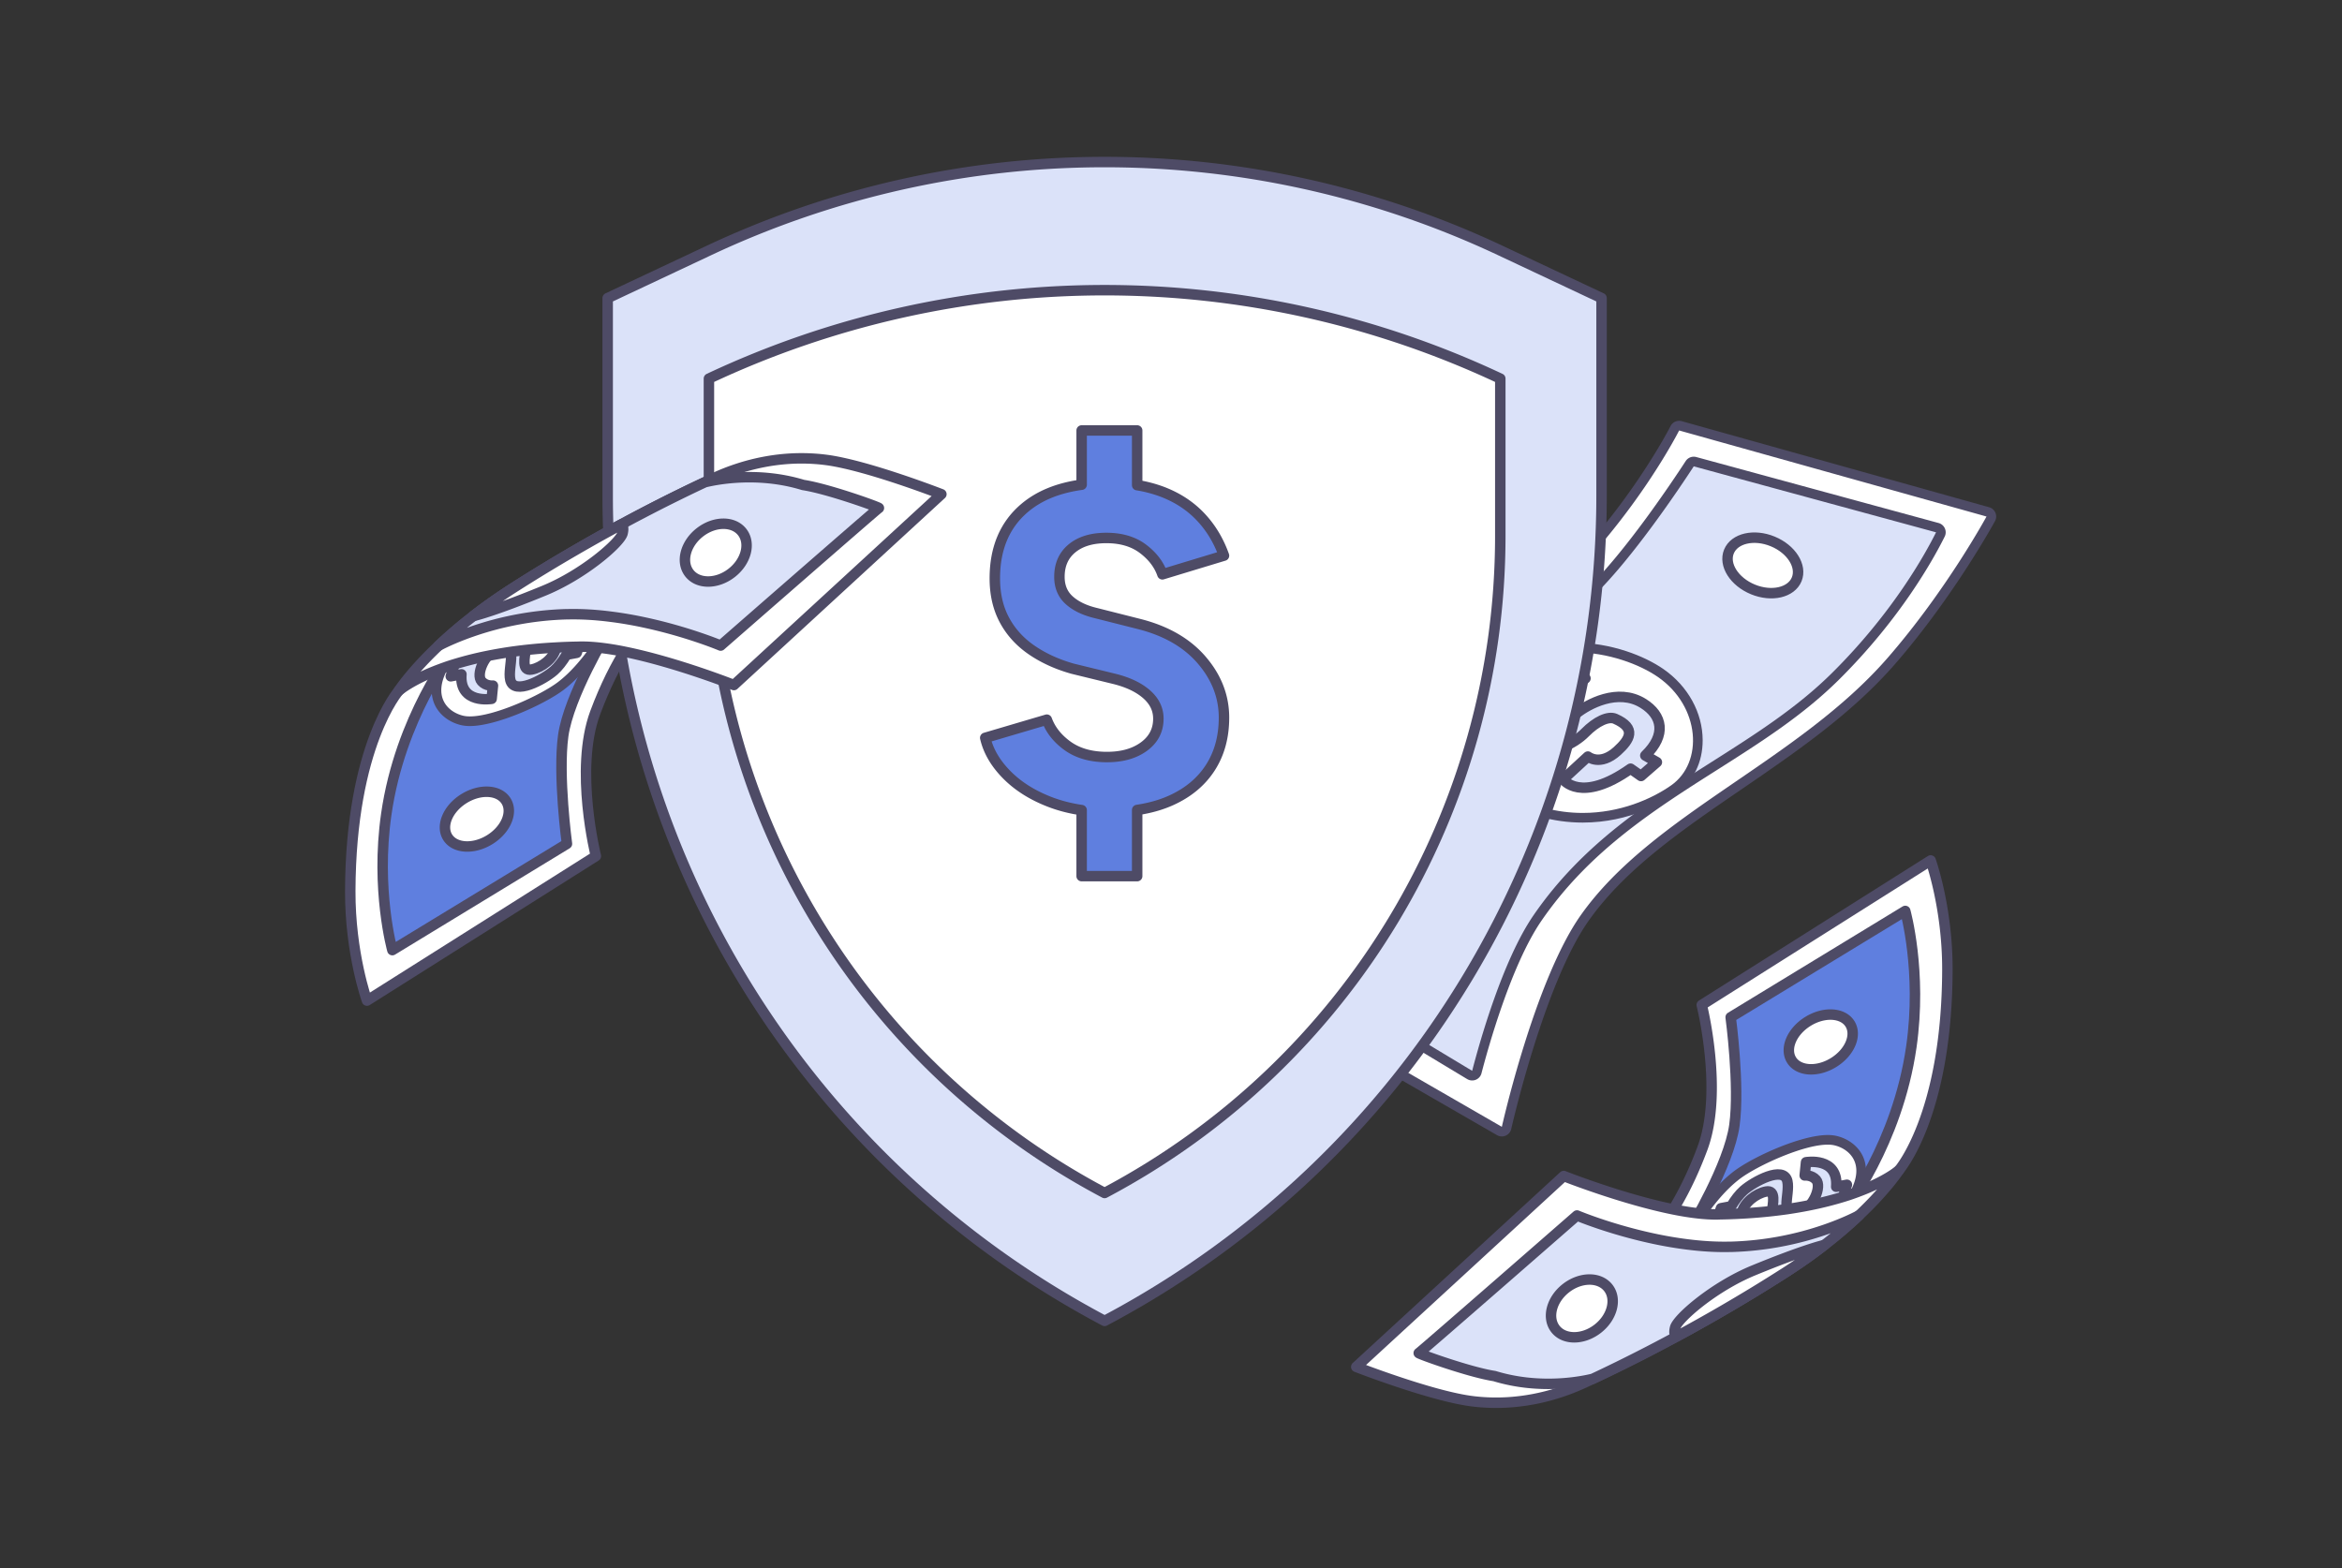 <svg xmlns="http://www.w3.org/2000/svg" width="448" height="300" fill="none" viewBox="0 0 448 300"><rect x="0" y="0" width="448" height="300" fill="#333333" stroke="none"/><path fill="#fff" d="M287.287 216.495a.9.9 0 0 1-.461-.124l-60.097-34.652a.92.92 0 0 1-.413-1.097c.209-.612 5.275-15.143 18.53-26.947 5.16-4.594 15.706-12.605 25.904-20.351 11.036-8.383 22.448-17.051 26.71-21.152 14.775-14.217 22.839-30.073 22.918-30.231a.92.92 0 0 1 1.073-.474l58.797 16.463a.925.925 0 0 1 .562 1.328c-.076.14-7.742 14.194-18.916 27.077-8.244 9.503-18.891 16.794-29.189 23.846-11.535 7.899-22.432 15.361-29.539 25.398-8.653 12.223-14.917 39.917-14.98 40.195a.92.92 0 0 1-.899.721"/><path fill="#4E4B66" d="M321.203 82.355 380 98.818s-7.564 13.957-18.802 26.912c-17.237 19.872-45.098 29.986-58.784 49.316-8.861 12.515-15.126 40.527-15.126 40.527l-60.099-34.653s5.045-14.778 18.271-26.556c10.731-9.556 44.395-33.594 52.64-41.528 15.073-14.504 23.103-30.481 23.103-30.481m0-1.845c-.683 0-1.328.381-1.648 1.016-.079.157-8.083 15.883-22.734 29.981-4.223 4.064-15.613 12.716-26.628 21.082-10.213 7.757-20.773 15.779-25.959 20.397-13.434 11.963-18.578 26.716-18.79 27.338-.285.835.06 1.754.824 2.194l60.098 34.653a1.85 1.85 0 0 0 1.663.09 1.84 1.84 0 0 0 1.059-1.286c.062-.276 6.288-27.796 14.832-39.863 7.012-9.904 17.842-17.319 29.308-25.171 10.345-7.084 21.042-14.409 29.364-24.002 11.239-12.958 18.954-27.1 19.03-27.242a1.842 1.842 0 0 0-1.124-2.655L321.7 80.578a1.8 1.8 0 0 0-.497-.068"/><path fill="#DBE2F9" d="M281.609 205.787a.9.9 0 0 1-.475-.133l-44.944-27.075a.92.92 0 0 1-.385-1.123c.503-1.3 1.467-3.435 3.202-6.226 2.554-4.112 7.375-10.547 15.834-17.861 5.209-4.503 12.945-10.538 21.135-16.928 10.939-8.536 22.196-17.32 28.142-23.022 7.431-7.128 16.504-20.711 19.107-24.704a.92.92 0 0 1 1.015-.386l46.349 12.621a.923.923 0 0 1 .583 1.301c-2.143 4.309-8.395 15.585-20.112 27.188-6.801 6.735-14.735 11.773-23.135 17.106-12.07 7.665-24.544 15.586-33.818 29.08-5.737 8.347-10.027 23.39-11.605 29.471a.92.92 0 0 1-.893.691"/><path fill="#4E4B66" d="m323.998 89.22 46.348 12.62c-2.016 4.054-8.229 15.353-19.934 26.943-6.733 6.667-14.628 11.681-22.987 16.988-12.142 7.711-24.698 15.683-34.078 29.332-5.897 8.581-10.297 24.213-11.737 29.762l-44.945-27.076c.456-1.176 1.395-3.287 3.126-6.072 2.52-4.057 7.282-10.411 15.654-17.65 5.2-4.495 12.942-10.535 21.138-16.93 10.91-8.513 22.192-17.315 28.174-23.052 7.557-7.249 16.796-21.115 19.241-24.866m0-1.846c-.613 0-1.199.307-1.545.838-2.59 3.972-11.611 17.48-18.973 24.542-5.914 5.672-17.158 14.445-28.032 22.929-8.214 6.408-15.973 12.462-21.209 16.989-8.548 7.39-13.427 13.906-16.015 18.071-1.769 2.847-2.76 5.041-3.279 6.379-.324.836 0 1.784.768 2.247l44.945 27.076a1.85 1.85 0 0 0 1.649.128c.539-.22.942-.681 1.088-1.245 1.222-4.707 5.659-20.721 11.472-29.181 9.167-13.337 21.561-21.208 33.547-28.819 8.445-5.362 16.421-10.427 23.296-17.234 11.818-11.703 18.125-23.083 20.288-27.432a1.845 1.845 0 0 0-1.167-2.601l-46.348-12.622a2 2 0 0 0-.485-.064"/><path fill="#fff" d="M302.76 156.448c-5.473-.001-10.79-1.509-15.801-4.482-5.084-3.018-7.867-6.618-8.272-10.701-.371-3.743 1.38-7.659 4.804-10.742 4.84-4.359 10.9-6.664 17.524-6.664 7.063 0 13.229 2.528 16.643 4.892 4.446 3.079 7.108 7.888 7.121 12.863.011 3.924-1.661 7.35-4.585 9.399-2.333 1.634-8.703 5.435-17.434 5.435"/><path fill="#4E4B66" d="M301.015 124.782c6.684 0 12.736 2.385 16.119 4.728 8.146 5.642 8.767 16.379 2.531 20.748-3.738 2.618-9.787 5.268-16.904 5.268-4.757 0-9.991-1.184-15.331-4.353-11.441-6.79-8.435-15.36-3.322-19.964 5.283-4.759 11.316-6.427 16.907-6.427m0-1.845c-6.856 0-13.129 2.387-18.142 6.901-3.643 3.282-5.503 7.48-5.103 11.519.542 5.469 5.041 9.219 8.719 11.402 5.156 3.06 10.63 4.611 16.272 4.611 8.995 0 15.558-3.917 17.962-5.602 3.176-2.225 4.99-5.927 4.979-10.157-.014-5.276-2.825-10.367-7.518-13.618-3.529-2.444-9.893-5.056-17.169-5.056"/><path fill="#fff" stroke="#4E4B66" stroke-linecap="round" stroke-linejoin="round" stroke-width="2" d="M274.075 165.033c3.806 2.089 5.691 5.969 4.21 8.667s-5.766 3.192-9.572 1.103-5.691-5.969-4.21-8.667 5.766-3.192 9.572-1.103m65.019-61.453c3.578 1.469 5.635 4.716 4.594 7.253s-4.786 3.402-8.365 1.933c-3.578-1.469-5.635-4.716-4.594-7.253 1.042-2.536 4.787-3.402 8.365-1.933"/><path fill="#DBE2F9" stroke="#4E4B66" stroke-linecap="round" stroke-linejoin="round" stroke-width="2" d="m313.91 148.461 3.036-2.644-2.219-1.274c4.129-3.977 3.243-7.694-.392-9.966-4.882-3.052-10.675.205-12.815 1.928s-4.157 3.004-6.076 2.476c-1.583-.435-1.399-3.092.327-4.918 2.545-2.693 4.018-1.595 4.018-1.595l3.497-2.69s-5.049-2.64-9.46 1.282l-2.014-.814-2.146 1.979 1.855.972c-2.459 2.843-1.641 7.166.283 8.68 4.443 3.498 9.565.171 11.384-1.679 2.175-2.212 4.478-3.255 5.778-2.681 4.104 1.812 2.841 3.939.4 6.158-3.291 2.992-5.62 1.067-5.62 1.067l-4.737 4.37s3.354 4.704 12.905-2.052z"/><path fill="#DBE2F9" stroke="#4E4B66" stroke-linecap="round" stroke-linejoin="round" stroke-width="2" d="M211.301 252.704c-58.47-30.958-95.059-91.697-95.059-157.866V57.033l19.364-9.112a177.77 177.77 0 0 1 151.39 0l19.365 9.112v37.805c0 66.169-36.589 126.908-95.06 157.866"/><path fill="#fff" stroke="#4E4B66" stroke-linecap="round" stroke-linejoin="round" stroke-width="2" d="M211.3 228.233c-46.557-24.636-75.691-73.016-75.691-125.692V72.435a177.77 177.77 0 0 1 151.382 0v30.106c0 52.676-29.133 101.056-75.691 125.692"/><path fill="#5F7FDF" stroke="#4E4B66" stroke-linecap="round" stroke-linejoin="round" stroke-width="2" d="m217.722 119.336-8.015-2.028q-3.283-.771-5.165-2.462-1.884-1.688-1.883-4.489-.001-3.476 2.413-5.456t6.566-1.98q4.248 0 7.001 2.076 2.752 2.078 3.717 4.877l11.78-3.573q-1.545-4.345-4.538-7.483-2.994-3.136-7.387-4.78a25 25 0 0 0-4.682-1.22V82.355h-10.622v10.374q-6.784.93-10.959 4.496-5.649 4.828-5.649 13.421 0 4.54 1.835 7.966 1.833 3.428 5.214 5.745 3.379 2.318 7.821 3.573l7.918 1.931q3.958.967 6.228 2.945 2.268 1.98 2.269 4.683-.001 3.38-2.849 5.407t-7.386 1.931q-4.346-.094-7.194-2.172-2.849-2.076-3.911-4.973l-11.779 3.476q.868 3.766 4.103 7.049t8.256 5.214c1.901.732 3.932 1.248 6.083 1.564v12.63h10.622v-12.657c2.394-.36 4.556-.963 6.469-1.827q4.924-2.22 7.531-6.276t2.607-9.559q0-6.083-4.296-11.056-4.298-4.972-12.118-6.904"/><path fill="#fff" stroke="#4E4B66" stroke-linecap="round" stroke-linejoin="round" stroke-width="2" d="M132.821 109.927c-.651 1.521-11.405 6.12-18.969 26.444-4.031 10.832.135 27.409.135 27.409l-43.786 27.647s-3.243-9.023-3.2-20.995c.099-27.858 9.295-38.304 9.295-38.304l6.78-6.68z"/><path fill="#5F7FDF" d="M86.65 124.368s-10.095 12.84-12.76 31.409c-2.074 14.439 1.163 25.995 1.163 25.995l33.401-20.337s-1.76-13.07-.717-20.668 8.483-19.884 8.483-19.884"/><path stroke="#4E4B66" stroke-linecap="round" stroke-linejoin="round" stroke-width="2" d="M86.65 124.368s-10.095 12.84-12.76 31.409c-2.074 14.439 1.163 25.995 1.163 25.995l33.401-20.337s-1.76-13.07-.717-20.668 8.483-19.884 8.483-19.884"/><path fill="#fff" d="M89.899 137.981c-.56 0-1.067-.053-1.507-.158-2.02-.479-3.67-1.767-4.417-3.447-.592-1.33-.926-3.592.84-6.818 2.992-5.462 7.027-10.673 7.067-10.725a.93.93 0 0 1 .642-.353l25.919-2.432.087-.003a.922.922 0 0 1 .781 1.412c-.382.609-.801 1.306-1.258 2.063-2.603 4.322-6.167 10.242-10.819 13.75-3.5 2.64-12.522 6.711-17.335 6.711"/><path fill="#4E4B66" d="M118.527 114.968c-2.472 3.941-6.511 11.539-11.851 15.565-3.31 2.496-12.11 6.526-16.78 6.526q-.72.002-1.295-.133c-2.796-.663-5.97-3.464-2.98-8.924 2.99-5.461 6.986-10.603 6.986-10.603zm0-1.845q-.085 0-.172.008l-25.92 2.432a1.84 1.84 0 0 0-1.285.704c-.166.215-4.12 5.323-7.147 10.849-1.947 3.556-1.55 6.115-.874 7.635.863 1.941 2.75 3.425 5.046 3.97a7.5 7.5 0 0 0 1.72.182c5.073 0 14.208-4.119 17.892-6.897 4.794-3.615 8.561-9.87 11.053-14.009.453-.752.87-1.444 1.25-2.049a1.846 1.846 0 0 0-1.563-2.825"/><path fill="#DBE2F9" stroke="#4E4B66" stroke-linecap="round" stroke-linejoin="round" stroke-width="2" d="m109.543 122.574 1.705-.394-.934 2.72-1.955.366c-.717 1.226-1.599 2.338-2.374 3.021-1.947 1.716-7.674 4.83-8.371 1.792-.602-2.623 1.93-7.512-2.696-5.806-2.215.817-3.943 4.762-2.796 6.064.858.974 2.176.828 2.176.828l-.252 2.531s-6.217 1.084-5.778-4.675l.002-.017-2.049.383.826-2.58 1.923-.443c1.296-2.931 4.146-5.559 6.953-6.409 3.273-.992 5.066 1.714 4.734 3.826s-.91 4.659 1.013 4.309 4.288-2.146 4.683-4.165-1.828-2.614-1.828-2.614l1.228-2.984s3.195-.263 3.888 1.968c.199.639.135 1.433-.098 2.279"/><path fill="#fff" stroke="#4E4B66" stroke-linecap="round" stroke-linejoin="round" stroke-width="2" d="M84.17 128.02c-5.342 1.986-7.672 3.95-7.9 4.141v-.009c.218-.338 2.515-3.788 7.633-8.625a87 87 0 0 1 6.643-5.666l.01-.001c.263-.211.527-.413.79-.625a.1.1 0 0 1 .036-.021c.81-.607 1.648-1.226 2.522-1.847.035-.03.07-.06.115-.081.84-.591 1.715-1.194 2.627-1.799.435-.287.869-.575 1.321-.863a316 316 0 0 1 12.177-7.416C120.24 99.343 128.977 95 134.832 92.259c.638-.291 1.229-.57 1.795-.829 6.048-2.772 12.678-4.121 19.309-3.65.779.05 1.57.138 2.354.243 7.864 1.103 21.787 6.522 21.787 6.522l-39.689 36.511s-11.065-4.386-20.965-6.381a54 54 0 0 0-4.931-.777 36 36 0 0 0-1.552-.129 24 24 0 0 0-1.925-.049c-.102-.003-.204.004-.305.01-1.514.026-2.962.074-4.352.156a98 98 0 0 0-8.698.838q-2.32.346-4.359.757a66 66 0 0 0-7.343 1.905 60 60 0 0 0-1.789.634"/><path fill="#DBE2F9" stroke="#4E4B66" stroke-linecap="round" stroke-linejoin="round" stroke-width="2" d="M83.905 123.527a87 87 0 0 1 6.644-5.666c-.027.011-.036.011-.036.011.272-.212.554-.424.836-.637a.1.1 0 0 1 .036-.021c.8-.616 1.647-1.235 2.522-1.847.035-.03.07-.06.115-.081a88 88 0 0 1 2.627-1.799c.434-.287.868-.575 1.32-.863a318 318 0 0 1 12.177-7.416c10.097-5.865 18.833-10.208 24.689-12.949 1.728-.427 9.884-2.2 18.797.525 4.78.731 14.492 4.235 14.494 4.402-.244.08-30.273 26.319-30.273 26.319s-6.254-2.631-14.541-4.408a74 74 0 0 0-6.609-1.129c-2.684-.342-5.45-.521-8.191-.452-.102-.003-.203-.006-.305.001a60.4 60.4 0 0 0-18.133 3.388c-3.208 1.125-5.365 2.2-6.169 2.622"/><path fill="#fff" stroke="#4E4B66" stroke-linecap="round" stroke-linejoin="round" stroke-width="2" d="M90.51 117.872c.272-.212.554-.424.836-.637a.1.1 0 0 1 .035-.021 69 69 0 0 1 2.523-1.847c.035-.03.07-.06.115-.082.838-.6 1.714-1.193 2.627-1.798.434-.288.868-.575 1.32-.863a317 317 0 0 1 12.177-7.416 323 323 0 0 1 8.666-4.847c.248.122.569.508.285 1.663-.439 1.767-7.371 7.831-15.012 10.975-9.28 3.816-13.09 4.758-13.527 4.861l-.01.001a.1.1 0 0 1-.035.011m-4.891 42.274c-1.339-2.182.085-5.491 3.18-7.389s6.689-1.668 8.028.514c1.338 2.182-.085 5.49-3.18 7.389-3.095 1.898-6.69 1.668-8.028-.514m46.233-50.501c-1.666-2.153-.747-5.653 2.051-7.817s6.416-2.173 8.081-.02c1.666 2.153.748 5.653-2.05 7.817s-6.416 2.174-8.082.02M306.695 246.12c.651-1.52 11.405-6.119 18.969-26.443 4.031-10.832-.136-27.409-.136-27.409l43.786-27.647s3.244 9.023 3.201 20.995c-.099 27.858-9.296 38.303-9.296 38.303l-6.78 6.68z"/><path fill="#5F7FDF" d="M352.861 231.679s10.095-12.84 12.761-31.408c2.074-14.439-1.164-25.995-1.164-25.995l-33.4 20.337s1.76 13.07.716 20.667c-1.043 7.598-8.482 19.885-8.482 19.885"/><path stroke="#4E4B66" stroke-linecap="round" stroke-linejoin="round" stroke-width="2" d="M352.861 231.679s10.095-12.84 12.761-31.408c2.074-14.439-1.164-25.995-1.164-25.995l-33.4 20.337s1.76 13.07.716 20.667c-1.043 7.598-8.482 19.885-8.482 19.885"/><path fill="#fff" d="M320.987 242.003a.923.923 0 0 1-.781-1.413c.382-.608.801-1.306 1.258-2.063 2.603-4.321 6.167-10.241 10.818-13.75 3.501-2.638 12.522-6.71 17.336-6.71.56 0 1.067.053 1.508.158 2.018.478 3.669 1.766 4.416 3.446.592 1.33.926 3.593-.84 6.818-2.992 5.462-7.025 10.673-7.066 10.725a.93.93 0 0 1-.642.353l-25.92 2.432z"/><path fill="#4E4B66" d="M349.619 218.989c.478 0 .913.042 1.294.133 2.797.663 5.971 3.464 2.98 8.924-2.991 5.461-6.986 10.603-6.986 10.603l-25.92 2.431c2.473-3.941 6.511-11.539 11.851-15.565 3.31-2.496 12.111-6.526 16.781-6.526m0-1.844c-5.073 0-14.208 4.12-17.891 6.897-4.795 3.615-8.562 9.87-11.054 14.009-.453.753-.87 1.445-1.249 2.049a1.846 1.846 0 0 0 1.735 2.817l25.92-2.431a1.85 1.85 0 0 0 1.284-.705c.167-.215 4.12-5.323 7.147-10.849 1.947-3.556 1.55-6.115.874-7.635-.863-1.941-2.749-3.425-5.046-3.97a7.5 7.5 0 0 0-1.72-.182"/><path fill="#DBE2F9" stroke="#4E4B66" stroke-linecap="round" stroke-linejoin="round" stroke-width="2" d="m329.975 233.474-1.705.394.934-2.72 1.955-.366c.716-1.226 1.599-2.338 2.374-3.021 1.947-1.716 7.674-4.83 8.371-1.792.602 2.623-1.93 7.512 2.696 5.806 2.215-.817 3.943-4.762 2.796-6.064-.858-.974-2.176-.828-2.176-.828l.252-2.531s6.217-1.083 5.778 4.675l-.002.017 2.049-.383-.827 2.58-1.922.444c-1.296 2.93-4.146 5.558-6.953 6.408-3.273.992-5.066-1.714-4.734-3.826s.909-4.659-1.013-4.309c-1.923.35-4.289 2.146-4.683 4.165s1.828 2.614 1.828 2.614l-1.228 2.985s-3.195.263-3.888-1.969c-.199-.639-.135-1.433.098-2.279"/><path fill="#fff" stroke="#4E4B66" stroke-linecap="round" stroke-linejoin="round" stroke-width="2" d="M355.347 228.027c5.341-1.985 7.671-3.95 7.899-4.14l.001.009c-.218.338-2.516 3.788-7.633 8.624a87 87 0 0 1-6.644 5.667l-.009.001c-.264.211-.528.413-.791.624-.009.01-.027.021-.036.021a119 119 0 0 1-2.522 1.848.5.5 0 0 1-.115.081 114 114 0 0 1-2.627 1.799c-.434.287-.868.574-1.321.863a316 316 0 0 1-12.176 7.415c-10.097 5.866-18.833 10.209-24.689 12.949-.637.292-1.229.571-1.794.83-6.048 2.771-12.679 4.121-19.309 3.649a34 34 0 0 1-2.355-.243c-7.863-1.102-21.787-6.521-21.787-6.521l39.69-36.511s11.064 4.386 20.964 6.381c1.695.341 3.367.611 4.931.776.531.058 1.051.098 1.552.13.668.039 1.307.062 1.926.049.102.003.203-.004.304-.011 1.514-.025 2.962-.073 4.352-.155a99 99 0 0 0 8.698-.838q2.32-.346 4.359-.757a66 66 0 0 0 7.344-1.905 58 58 0 0 0 1.788-.635"/><path fill="#DBE2F9" stroke="#4E4B66" stroke-linecap="round" stroke-linejoin="round" stroke-width="2" d="M355.61 232.52a87 87 0 0 1-6.644 5.667l.036-.012c-.272.212-.554.425-.836.637-.008.01-.026.021-.036.021-.8.616-1.647 1.236-2.522 1.848a.5.5 0 0 1-.115.081c-.838.6-1.714 1.194-2.627 1.799-.434.287-.868.574-1.32.863a318 318 0 0 1-12.177 7.415c-10.097 5.865-18.833 10.209-24.689 12.949-1.728.428-9.884 2.201-18.797-.524-4.78-.731-14.492-4.236-14.494-4.402.244-.081 30.274-26.319 30.274-26.319s6.254 2.631 14.54 4.408c2.091.454 4.317.844 6.609 1.129 2.684.341 5.45.521 8.191.452.102.003.203.005.305-.002a60.4 60.4 0 0 0 18.133-3.387c3.208-1.126 5.365-2.2 6.169-2.623"/><path fill="#fff" stroke="#4E4B66" stroke-linecap="round" stroke-linejoin="round" stroke-width="2" d="M349.004 238.176c-.272.211-.554.424-.836.637-.009.009-.026.02-.036.02-.8.617-1.647 1.236-2.522 1.848a.5.5 0 0 1-.115.081c-.838.6-1.715 1.194-2.627 1.799-.434.287-.868.575-1.321.863a317 317 0 0 1-12.176 7.416 323 323 0 0 1-8.666 4.847c-.248-.123-.57-.508-.285-1.664.439-1.766 7.371-7.831 15.012-10.975 9.279-3.815 13.09-4.758 13.527-4.86l.009-.001c.027-.011.036-.011.036-.011m4.894-42.273c1.339 2.182-.085 5.49-3.18 7.388-3.094 1.899-6.689 1.669-8.027-.514-1.339-2.182.085-5.49 3.18-7.388 3.095-1.899 6.689-1.669 8.027.514m-46.238 50.5c1.666 2.153.748 5.653-2.05 7.817s-6.416 2.173-8.082.02c-1.665-2.153-.747-5.653 2.051-7.817s6.416-2.173 8.081-.02"/></svg>